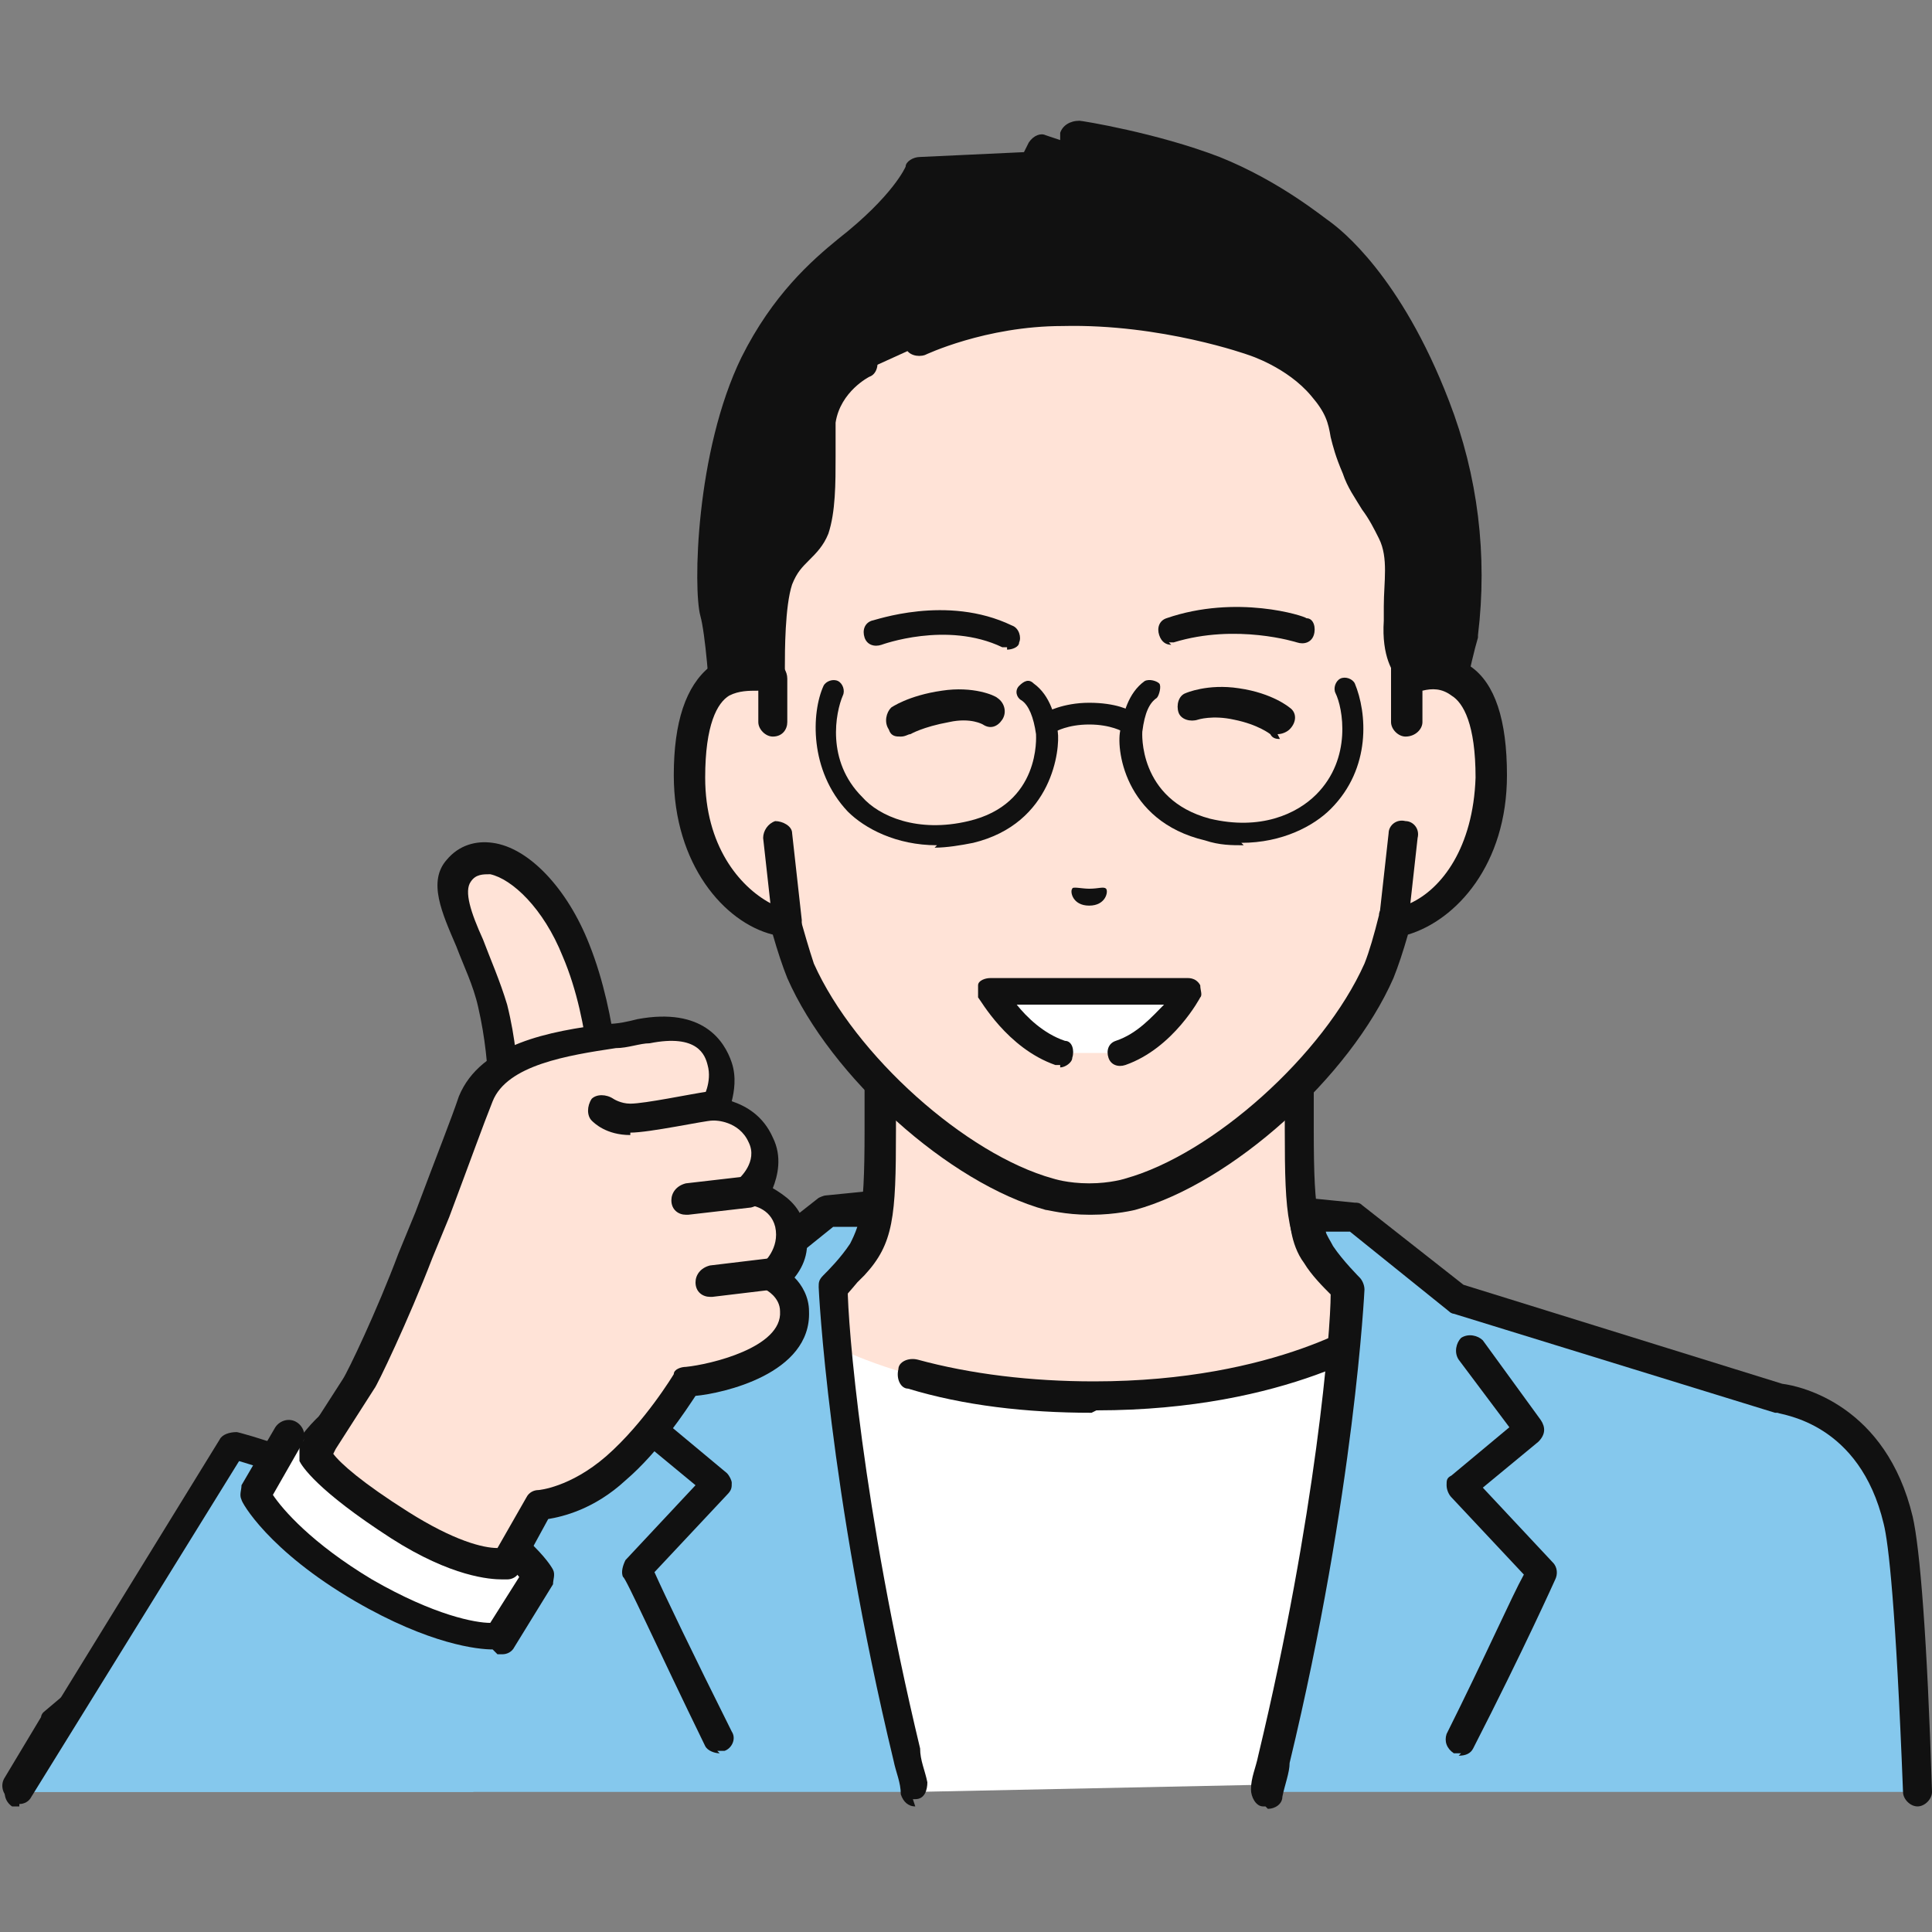 <?xml version="1.0" encoding="UTF-8"?>
<svg id="_レイヤー_1" xmlns="http://www.w3.org/2000/svg" version="1.1" viewBox="0 0 80 80">
  <rect x="0" y="0" width="80" height="80" fill="#808080" stroke="none"/>
  <!-- Generator: Adobe Illustrator 29.6.0, SVG Export Plug-In . SVG Version: 2.1.1 Build 207)  -->
  <defs>
    <style>
      .st0 {
        fill: none;
      }

      .st1 {
        fill: #111;
      }

      .st2 {
        fill: #85c8ed;
      }

      .st3 {
        fill: #ffe3d7;
      }

      .st4 {
        fill: #fff;
      }
    </style>
  </defs>
  <g>
    <g>
      <g>
        <g>
          <g>
            <path class="st3" d="M63.1,57.7c-5.8-2.2-7-4.1-8-5.2s-1.1-1.9-1.1-5.6v-11.3l-8.7,2-8.7-2v11.3c0,3.6-.1,4.5-1.1,5.6s-2.3,3-8,5.2c-5.8,2.2,11.4,12.5,11.4,12.5h12.9s17.2-10.4,11.4-12.5h0Z"/>
            <path class="st1" d="M51.6,70.8c-.2,0-.4-.1-.5-.3-.2-.3,0-.7.2-.9,4.9-2.9,12.5-8.4,12.3-10.7,0-.1,0-.5-.8-.7-5.4-2-7-3.9-8-5.1,0-.1-.2-.2-.3-.3-1.2-1.3-1.3-2.4-1.3-6v-10.5l-7.9,1.8c0,0-.2,0-.3,0l-7.9-1.8v10.5c0,3.6-.1,4.7-1.3,6,0,0-.2.2-.3.3-1,1.2-2.6,3-8,5.1-.7.3-.8.6-.8.7-.2,2.3,7.4,7.8,12.3,10.7.3.2.4.6.2.9-.2.3-.6.4-.9.2-2.2-1.3-13.3-8.2-12.9-11.9,0-.6.4-1.3,1.6-1.8,5.1-1.9,6.6-3.6,7.5-4.7,0-.1.2-.2.3-.3.8-.9,1-1.5,1-5.2v-11.3c0-.2,0-.4.2-.5.1-.1.3-.2.5-.1l8.6,2,8.6-2c.2,0,.4,0,.5.1s.2.3.2.5v11.3c0,3.7.2,4.2,1,5.2,0,0,.2.2.3.3,1,1.1,2.4,2.8,7.5,4.7,1.2.5,1.5,1.2,1.6,1.8.3,3.7-10.7,10.5-12.9,11.9-.1,0-.2,0-.3,0h0Z"/>
          </g>
          <path class="st4" d="M33.2,55l4.7,19.2,14.5-.3,4.7-18.9s-4,2.9-11.9,2.9-12-2.9-12-2.9h0Z"/>
          <path class="st1" d="M45.2,58.5c-2.7,0-5.3-.3-7.6-1-.3,0-.5-.4-.4-.8,0-.3.4-.5.8-.4,2.2.6,4.7.9,7.3.9,7.6,0,11.5-2.7,11.6-2.8.3-.2.7-.1.9.1s.1.7-.1.9c-.2.1-4.3,3-12.3,3Z"/>
        </g>
        <g>
          <path class="st2" d="M34.5,53.4s.8-.8,1.2-1.4c.5-.7.6-1.7.6-1.7l-2,.2-4.2,3.4-13.3,4.1s-3.8.3-4.9,5c-.2,1-9.5,8.7-9.5,8.7l-1.5,2.5h37.1c0-.5-.2-.9-.3-1.4-2.7-11.3-3.1-19.5-3.1-19.5h0Z"/>
          <path class="st1" d="M37.9,74.8c-.3,0-.5-.2-.6-.5,0-.5-.2-.9-.3-1.4-2.7-11.2-3.1-19.5-3.1-19.6,0-.2,0-.3.2-.5s.7-.7,1.1-1.3c.1-.2.2-.4.3-.7h-1c0,0-4.1,3.3-4.1,3.3,0,0-.1,0-.2.1l-13.3,4.1s0,0-.1,0c-.1,0-3.3.3-4.4,4.6-.3,1-6.1,6.1-9.6,9l-1.5,2.4c-.2.3-.6.4-.9.2-.3-.2-.4-.6-.2-.9l1.5-2.5c0,0,0-.1.1-.2,4.3-3.6,8.9-7.7,9.3-8.4,1.1-4.6,4.6-5.4,5.4-5.5l13.2-4.1,4.2-3.3c0,0,.2-.1.3-.1l2-.2c.2,0,.4,0,.5.2.1.1.2.3.2.5,0,0-.1,1.1-.7,2-.3.5-.8,1-1.1,1.3,0,1.5.6,9.1,3,19.1,0,.5.2.9.3,1.4,0,.3-.1.7-.5.7,0,0,0,0-.1,0h0ZM11.2,62.8h0Z"/>
        </g>
        <path class="st1" d="M29.8,72.6c-.2,0-.5-.1-.6-.3-2-4.1-3.3-7-3.4-7-.1-.2,0-.5.1-.7l2.9-3.1-2.3-1.9c-.3-.2-.3-.6-.1-.9l2.4-3.3c.2-.3.6-.3.9-.1.3.2.3.6.1.9l-2.1,2.8,2.4,2c.1.1.2.3.2.4,0,.2,0,.3-.2.5l-3,3.2c.4.9,1.6,3.4,3.2,6.6.2.3,0,.7-.3.8,0,0-.2,0-.3,0h0Z"/>
        <g>
          <path class="st2" d="M73.6,57.9l-13.3-4.1-4.2-3.4-2-.2s0,1,.5,1.7c.4.7,1.2,1.4,1.2,1.4,0,0-.4,8.2-3.1,19.5,0,.5-.2.9-.3,1.4h26.9c-.2-5.4-.4-9.8-.8-11.2-1.1-4.8-4.9-5-4.9-5h0Z"/>
          <path class="st1" d="M52.4,74.8s0,0-.1,0c-.3,0-.5-.4-.5-.7,0-.5.2-.9.3-1.4,2.4-10,3-17.6,3-19.1-.3-.3-.8-.8-1.1-1.3-.6-.8-.6-1.9-.6-2,0-.2,0-.4.2-.5s.3-.2.5-.2l2,.2c.1,0,.2,0,.3.1l4.2,3.3,13.2,4.1c.8.1,4.3.9,5.4,5.5.3,1.3.6,5,.8,11.4,0,.3-.3.6-.6.6-.3,0-.6-.3-.6-.6-.3-7.7-.6-10.3-.8-11.1-1-4.2-4.2-4.5-4.4-4.6,0,0,0,0-.1,0l-13.3-4.1c0,0-.1,0-.2-.1l-4.1-3.3h-1c0,.1.2.4.3.6.4.6,1.1,1.3,1.1,1.3.1.1.2.3.2.5,0,0-.4,8.4-3.1,19.6,0,.4-.2.9-.3,1.4,0,.3-.3.5-.6.5h0Z"/>
        </g>
        <path class="st1" d="M60.5,72.6c0,0-.2,0-.3,0-.3-.2-.4-.5-.3-.8,1.6-3.2,2.7-5.7,3.2-6.6l-3-3.2c-.1-.1-.2-.3-.2-.5,0-.2,0-.3.2-.4l2.4-2-2.1-2.8c-.2-.3-.1-.7.1-.9.3-.2.7-.1.9.1l2.4,3.3c.2.3.2.6-.1.9l-2.3,1.9,2.9,3.1c.2.2.2.5.1.7,0,0-1.3,2.9-3.4,7-.1.2-.3.3-.6.3h0Z"/>
      </g>
      <g>
        <g>
          <g>
            <path class="st3" d="M58.3,28h0v-6.8c0-2-.5-3.9-1.4-5.6-1.8-3.3-5.4-7.1-11.7-7.1h-.1c-6.3,0-9.9,3.8-11.7,7.1-.9,1.7-1.4,3.6-1.4,5.6v6.8h0c-1.5-.6-3.5-.2-3.4,4.1,0,3.8,2.3,5.8,4,6h0c.2.7.4,1.4.7,2.1,1.7,4,6.5,8.2,10.3,9.3,0,0,.7.2,1.6.2s1.6-.2,1.6-.2c3.8-1,8.5-5.3,10.3-9.3.3-.6.5-1.3.7-2.1h0c1.7-.2,4-2.2,4-6,0-4.3-1.9-4.6-3.4-4.1h0Z"/>
            <path class="st1" d="M45.1,50.3c-1,0-1.7-.2-1.8-.2-4-1.1-8.9-5.5-10.7-9.6-.2-.5-.4-1.1-.6-1.8-2-.5-4.1-2.9-4.1-6.6,0-2.2.5-3.7,1.5-4.5.5-.4,1.2-.5,1.9-.4v-6c0-2.1.5-4.1,1.5-5.9,1.5-2.8,5.1-7.4,12.3-7.4h.1c7.1,0,10.7,4.7,12.3,7.4,1,1.8,1.5,3.8,1.5,5.9v6c.7,0,1.4,0,1.9.4,1,.7,1.5,2.2,1.5,4.5,0,3.7-2.1,6-4.1,6.6-.2.7-.4,1.3-.6,1.8-1.8,4.1-6.7,8.5-10.7,9.6,0,0-.8.2-1.8.2h0ZM30.9,28.4c-.3,0-.5,0-.8.2-.5.3-1,1.2-1,3.4,0,3.4,2.1,5.2,3.5,5.4.3,0,.5.2.5.5.2.7.4,1.4.6,2,1.7,3.8,6.3,7.9,9.9,8.9,0,0,.6.2,1.5.2s1.5-.2,1.5-.2c3.6-1,8.2-5.1,9.9-8.9.2-.5.4-1.2.6-2,0-.3.3-.4.5-.5,1.4-.2,3.4-2,3.5-5.4,0-2.2-.5-3.1-1-3.4-.5-.4-1.2-.2-1.6,0-.2,0-.4,0-.6,0s-.3-.3-.3-.5v-6.8c0-1.9-.5-3.7-1.4-5.3-1.4-2.5-4.7-6.8-11.2-6.8h-.1c-6.5,0-9.8,4.3-11.2,6.8-.9,1.6-1.4,3.4-1.4,5.3v6.8c0,.2-.1.4-.3.5-.2.1-.4.1-.6,0-.2,0-.5-.2-.8-.2Z"/>
          </g>
          <g>
            <path class="st1" d="M54.7,10s-1.8-1.6-4.4-2.7c-2.6-1-5.7-1.5-5.7-1.5l-.2.9-1.2-.4-.4.6-4.6.2s-.5,1.4-3,3.3c-1.3,1-2.7,2.4-3.8,4.7-1.8,3.7-2,9.2-1.7,10.2.3.9.4,4.1.4,4.1l.7.9,1.2-2.4s-.1-2.5.3-3.7c.5-1.2,1.2-1.2,1.5-2,.4-1.2.1-3.6.3-4.5.3-1.7,1.8-2.4,1.8-2.4l2.2-1s2.6-1.2,5.9-1.3c4.3,0,7.9,1.2,7.9,1.2,0,0,1.8.6,2.9,1.9,1.1,1.3.7,1.8,1.4,3.4.4,1,1.1,1.7,1.5,2.7.5,1.1.3,2.4.2,3.6,0,1.4.5,2,.5,2l1.4,2s.5-2.5.8-3.6c.4-3.1,0-6.4-1.1-9.4-2.1-5.4-4.7-7.2-4.7-7.2h0Z"/>
            <path class="st1" d="M30.7,31c-.2,0-.4,0-.5-.2l-.7-.9c0-.1-.1-.2-.1-.4,0-.9-.2-3.3-.4-4-.3-1.1-.2-6.8,1.7-10.7,1.3-2.6,2.9-4,4-4.9,2.3-1.8,2.8-3,2.8-3,0-.2.3-.4.6-.4l4.3-.2.2-.4c.2-.3.5-.4.7-.3l.6.2v-.3c.1-.3.4-.5.8-.5.1,0,3.2.5,5.8,1.5,2.5,1,4.3,2.5,4.6,2.7.4.3,2.9,2.2,4.9,7.4,1.2,3.1,1.6,6.4,1.2,9.7,0,0,0,0,0,.1-.3,1-.8,3.5-.8,3.5,0,.2-.2.4-.5.5s-.5,0-.6-.3l-1.4-2c-.2-.2-.7-.9-.6-2.4,0-.2,0-.4,0-.6,0-1,.2-2-.2-2.8-.2-.4-.4-.8-.7-1.2-.3-.5-.6-.9-.8-1.5-.3-.7-.4-1.1-.5-1.5-.1-.6-.2-1-.8-1.7-1-1.2-2.6-1.7-2.6-1.7,0,0-3.6-1.3-7.7-1.2-3.2,0-5.7,1.2-5.7,1.2-.3.1-.7,0-.8-.3-.1-.3,0-.7.3-.8.1,0,2.7-1.3,6.2-1.3,4.4,0,8,1.2,8.1,1.3,0,0,1.9.7,3.2,2.1.8.9,1,1.6,1.1,2.2,0,.4.2.8.4,1.3.2.5.5.9.7,1.3.3.4.5.8.8,1.4.5,1.1.4,2.3.3,3.4,0,.2,0,.4,0,.5,0,1.1.3,1.5.3,1.5,0,0,0,0,0,0l.5.8c.2-.7.3-1.6.5-2.1.4-3,0-6.1-1.1-9-2-5.1-4.4-6.8-4.5-6.9,0,0,0,0,0,0,0,0-1.8-1.6-4.2-2.5-1.8-.7-4-1.2-5-1.4v.4c-.1.2-.2.3-.4.4-.2,0-.3.1-.5,0l-.7-.3v.2c-.2.2-.4.3-.6.3l-4.2.2c-.3.6-1.2,1.7-3,3.2-1,.8-2.4,2.1-3.6,4.4-1.8,3.6-1.9,9-1.7,9.8.2.8.4,3.1.4,4l.6-1.3c0-.6,0-2.7.4-3.8.3-.8.7-1.2,1-1.5.2-.2.4-.3.4-.6.2-.7.2-1.8.2-2.7,0-.7,0-1.2,0-1.6.4-1.9,2-2.8,2.1-2.8.3-.1.7,0,.8.3.1.3,0,.7-.3.8,0,0-1.2.6-1.4,1.9,0,.3,0,.8,0,1.4,0,1.1,0,2.3-.3,3.2-.2.5-.5.8-.8,1.1-.3.3-.5.5-.7,1-.3.9-.3,2.8-.3,3.4,0,.1,0,.2,0,.3l-1.2,2.4c0,.2-.3.3-.5.3,0,0,0,0,0,0h0Z"/>
          </g>
          <g>
            <path class="st3" d="M32,29.8v-1.8c-1.5-.6-3.5-.2-3.4,4.1,0,3.8,2.3,5.8,4,6l-.4-3.6s-.2-4.7-.2-4.7Z"/>
            <path class="st1" d="M32.6,38.8s0,0,0,0c-2.2-.3-4.5-2.7-4.6-6.6,0-2.2.5-3.7,1.5-4.5.7-.5,1.7-.6,2.7-.2.2,0,.4.3.4.6v1.8c0,.3-.2.6-.6.6-.3,0-.6-.3-.6-.6v-1.3c-.4,0-.8,0-1.2.2-.5.3-1,1.2-1,3.4,0,2.8,1.4,4.5,2.7,5.2l-.3-2.7c0-.3.2-.6.5-.7.3,0,.7.2.7.5l.4,3.6c0,.2,0,.4-.2.5-.1.1-.3.2-.4.2h0Z"/>
          </g>
          <g>
            <path class="st3" d="M58.3,28v1.8s-.2,4.7-.2,4.7l-.4,3.6c1.7-.2,4-2.2,4-6,0-4.3-1.9-4.6-3.4-4.1Z"/>
            <path class="st1" d="M57.7,38.8c-.2,0-.3,0-.4-.2-.1-.1-.2-.3-.2-.5l.4-3.6c0-.3.3-.6.7-.5.3,0,.6.3.5.7l-.3,2.7c1.3-.6,2.6-2.3,2.7-5.2,0-2.2-.5-3.1-1-3.4-.4-.3-.8-.3-1.2-.2v1.3c0,.3-.3.6-.7.6-.3,0-.6-.3-.6-.6v-1.8c0-.3.2-.5.4-.6,1-.4,2-.3,2.7.2,1,.7,1.5,2.2,1.5,4.5,0,4-2.4,6.4-4.6,6.6,0,0,0,0,0,0h0Z"/>
          </g>
        </g>
        <g>
          <g>
            <path class="st1" d="M46.7,30.3c0,0-.2,0-.2,0,0,0-.5-.3-1.4-.3s-1.4.3-1.4.3c-.2.1-.5,0-.6-.2-.1-.2,0-.5.2-.6,0,0,.7-.4,1.8-.4s1.7.3,1.8.4c.2.1.3.4.2.6,0,.2-.2.2-.4.2h0Z"/>
            <path class="st1" d="M38.8,35c-1.7,0-3-.7-3.7-1.4-1.6-1.7-1.5-4.1-1-5.2.1-.2.4-.3.6-.2.2.1.3.4.2.6-.3.7-.7,2.7.8,4.2.7.8,2.3,1.5,4.4,1,3-.7,2.8-3.5,2.8-3.6-.1-.7-.3-1.2-.6-1.4-.2-.1-.3-.4-.1-.6s.4-.3.6-.1c.7.5.9,1.4,1,2,.1.7-.2,3.8-3.5,4.6-.5.1-1.1.2-1.6.2h0Z"/>
            <path class="st1" d="M51.5,35c-.5,0-1,0-1.6-.2-3.4-.8-3.7-3.9-3.5-4.6.1-.6.3-1.5,1-2,.2-.1.5,0,.6.1s0,.5-.1.6c-.3.2-.5.6-.6,1.4,0,0-.2,2.8,2.8,3.6,2.1.5,3.6-.2,4.4-1,1.5-1.5,1.1-3.6.8-4.2-.1-.2,0-.5.2-.6.2-.1.5,0,.6.2.5,1.2.7,3.5-1,5.2-.7.7-2,1.4-3.7,1.4h0Z"/>
          </g>
          <g>
            <path class="st1" d="M44.4,36.8c0-.1.4,0,.7,0,.4,0,.6-.1.7,0,.1.1,0,.7-.7.7-.7,0-.8-.6-.7-.7h0Z"/>
            <g>
              <path class="st4" d="M43.9,43.6h2.5c1.8-.7,2.8-2.6,2.8-2.6h-8.2s1,1.9,2.9,2.6h0Z"/>
              <path class="st1" d="M43.9,44.1c0,0-.1,0-.2,0-2-.7-3.1-2.7-3.2-2.8,0-.2,0-.4,0-.5,0-.2.3-.3.5-.3h8.2c.2,0,.4.1.5.3,0,.2.1.4,0,.5,0,0-1.1,2.1-3.1,2.8-.3.1-.6,0-.7-.3-.1-.3,0-.6.3-.7.9-.3,1.5-1,2-1.5h-6.1c.4.5,1.1,1.2,2,1.5.3,0,.4.4.3.7,0,.2-.3.4-.5.4Z"/>
            </g>
            <path class="st1" d="M41.7,26.8c0,0-.2,0-.2,0-2.3-1.1-5-.1-5-.1-.3.1-.6,0-.7-.3s0-.6.3-.7c.1,0,3.1-1.1,5.8.2.3.1.4.5.3.7,0,.2-.3.3-.5.3h0Z"/>
            <path class="st1" d="M48.5,26.7c-.2,0-.4-.1-.5-.4-.1-.3,0-.6.3-.7,2.9-1,5.7-.1,5.8,0,.3,0,.4.4.3.7s-.4.4-.7.3c0,0-2.5-.8-5.1,0,0,0-.1,0-.2,0Z"/>
            <path class="st1" d="M53,30.6c-.1,0-.3,0-.4-.2h0s-.5-.4-1.5-.6c-.9-.2-1.5,0-1.5,0-.3.1-.7,0-.8-.3s0-.7.3-.8c0,0,.9-.4,2.2-.2,1.4.2,2.1.8,2.1.8.3.2.3.6,0,.9-.1.1-.3.2-.5.2Z"/>
            <path class="st1" d="M37.3,30.5c-.2,0-.4,0-.5-.3-.2-.3-.1-.7.1-.9,0,0,.7-.5,2.1-.7,1.3-.2,2.2.2,2.3.3.3.2.4.6.2.9-.2.3-.5.4-.8.2,0,0-.5-.3-1.4-.1-1.1.2-1.6.5-1.6.5-.1,0-.2.1-.4.1h0Z"/>
          </g>
        </g>
      </g>
    </g>
    <g>
      <g>
        <path class="st3" d="M19,36c-.9,1.1.8,3.1,1.4,5.6.6,2.8.4,5,.4,5l4.3-.8s0-3.6-1.2-6.5c-1.2-3.1-3.7-4.7-4.8-3.3Z"/>
        <path class="st1" d="M20.8,47.2s0,0,0,0c-.3,0-.6-.3-.6-.7,0,0,.2-2.2-.4-4.8-.2-.9-.6-1.7-.9-2.5-.6-1.4-1.2-2.7-.4-3.6.5-.6,1.2-.8,1.9-.7,1.5.2,3.1,1.9,4,4.2,1.2,3,1.3,6.6,1.3,6.8,0,.3-.3.6-.6.6-.3,0-.6-.3-.6-.6,0,0,0-3.5-1.2-6.3-.8-2-2.1-3.2-3-3.4-.3,0-.6,0-.8.3-.3.4,0,1.3.5,2.4.3.8.7,1.7,1,2.7.7,2.8.4,5.1.4,5.2,0,.3-.3.6-.6.6h0Z"/>
      </g>
      <path class="st2" d="M19.3,64.3c-1.5-1-2.8-1.7-2.8-1.7-3.6-2-6.9-2.8-6.9-2.8L.8,74.2h18.8l3.3-6.7s-2-2.2-3.6-3.2h0Z"/>
      <path class="st1" d="M.8,74.8c-.1,0-.2,0-.3,0-.3-.2-.4-.6-.2-.9l8.8-14.3c.1-.2.4-.3.7-.3.1,0,3.4.9,7,2.8.3.2.4.5.2.8-.2.3-.5.4-.8.2-2.7-1.5-5.3-2.3-6.3-2.6l-8.6,13.9c-.1.2-.3.3-.5.3h0Z"/>
      <g>
        <path class="st4" d="M17.3,61.3l-5.3-1.9-1.4,2.4s1,1.9,4.5,4c3.6,2.1,5.6,1.9,5.6,1.9l1.6-2.6s-.8-1.5-4.9-3.8h0Z"/>
        <path class="st1" d="M20.4,68.3c-.6,0-2.6-.2-5.7-2-3.6-2.1-4.7-4.1-4.7-4.2-.1-.2,0-.4,0-.6l1.4-2.4c.2-.3.6-.4.9-.2.3.2.4.6.2.9l-1.2,2.1c.4.6,1.6,2,4.1,3.5,2.6,1.5,4.3,1.8,4.9,1.8l1.2-1.9c-.4-.5-1.6-1.7-4.4-3.3-.3-.2-.4-.6-.2-.9.2-.3.6-.4.9-.2,4.1,2.4,5,3.9,5.1,4.1.1.2,0,.4,0,.6l-1.6,2.6c-.1.2-.3.3-.5.3,0,0,0,0-.2,0h0Z"/>
      </g>
      <g>
        <path class="st3" d="M14.9,57.4s1.4-2.7,2.4-5.3c1.3-3.4,2-5.4,2.5-6.6.9-2.3,4.7-2.4,7-2.9,1.8-.4,2.8.2,3.1,1.3.3,1-.3,1.9-.3,1.9,0,0,1.4,0,2,1.3.6,1.3-.6,2.2-.6,2.2,0,0,1.4,0,1.7,1.3.3,1.3-.7,2.1-.7,2.1,0,0,.9.4.9,1.4.1,2.4-4.5,2.9-4.5,2.9,0,0-1.2,2.2-2.9,3.6-1.7,1.4-3.2,1.5-3.2,1.5l-1.4,2.5s-1.6.1-4.4-1.6c-3.1-2-3.5-2.9-3.5-2.9l1.9-2.8h0Z"/>
        <path class="st1" d="M20.8,65.4c-.5,0-2.1-.1-4.6-1.7-3.1-2-3.7-3-3.8-3.2,0-.2,0-.4,0-.6l1.8-2.8c.2-.3,1.4-2.8,2.3-5.2l.7-1.7c.9-2.4,1.5-3.9,1.8-4.8.9-2.2,3.8-2.7,6.1-3,.5,0,.9-.1,1.3-.2,2.7-.5,3.6.9,3.9,1.8.2.6.1,1.2,0,1.6.6.2,1.3.6,1.7,1.5.4.8.2,1.6,0,2.1.5.3,1.1.7,1.3,1.5.3,1,0,1.7-.4,2.2.3.3.6.8.6,1.4.1,2.6-3.6,3.4-4.7,3.5-.4.6-1.5,2.3-2.9,3.5-1.3,1.2-2.6,1.5-3.2,1.6l-1.2,2.2c-.1.2-.3.3-.5.3,0,0,0,0-.2,0h0ZM13.8,60.2c.3.4,1.2,1.2,3.1,2.4,1.9,1.2,3.1,1.5,3.7,1.5l1.2-2.1c.1-.2.3-.3.5-.3,0,0,1.3-.1,2.8-1.4,1.6-1.4,2.8-3.4,2.8-3.4,0-.2.3-.3.5-.3,1-.1,4-.8,3.9-2.3,0-.6-.6-.9-.6-.9-.2,0-.3-.3-.3-.5,0-.2,0-.4.2-.6,0,0,.7-.6.5-1.5-.2-.8-1-.9-1.1-.9-.3,0-.5-.2-.6-.4s0-.5.2-.7c0,0,.8-.7.4-1.5-.4-.9-1.4-.9-1.4-.9-.2,0-.4-.1-.5-.3-.1-.2-.1-.4,0-.6,0,0,.4-.7.2-1.4-.1-.4-.4-1.3-2.4-.9-.4,0-.9.2-1.4.2-2,.3-4.5.7-5.1,2.2-.4,1-.9,2.4-1.8,4.8l-.7,1.7c-1,2.6-2.3,5.3-2.4,5.4,0,0,0,0,0,0,0,0-1.6,2.5-1.6,2.5ZM14.9,57.4h0,0Z"/>
      </g>
      <path class="st1" d="M26.1,47c-1,0-1.5-.5-1.6-.6-.2-.2-.2-.6,0-.9.2-.2.6-.2.9,0,0,0,.3.2.7.2.6,0,2.5-.4,3.2-.5.3,0,.7.2.7.5,0,.3-.2.7-.5.7-.3,0-2.6.5-3.4.5,0,0,0,0,0,0h0Z"/>
      <path class="st1" d="M28.4,50.3c-.3,0-.6-.2-.6-.6,0-.3.2-.6.6-.7l2.6-.3c.3,0,.6.2.7.6,0,.3-.2.6-.6.7l-2.6.3s0,0,0,0Z"/>
      <path class="st1" d="M29.4,53.7c-.3,0-.6-.2-.6-.6,0-.3.2-.6.6-.7l2.5-.3c.3,0,.6.2.7.6s-.2.6-.6.7l-2.5.3s0,0,0,0h0Z"/>
    </g>
  </g>
  <rect class="st0" width="80" height="80"/>
</svg>